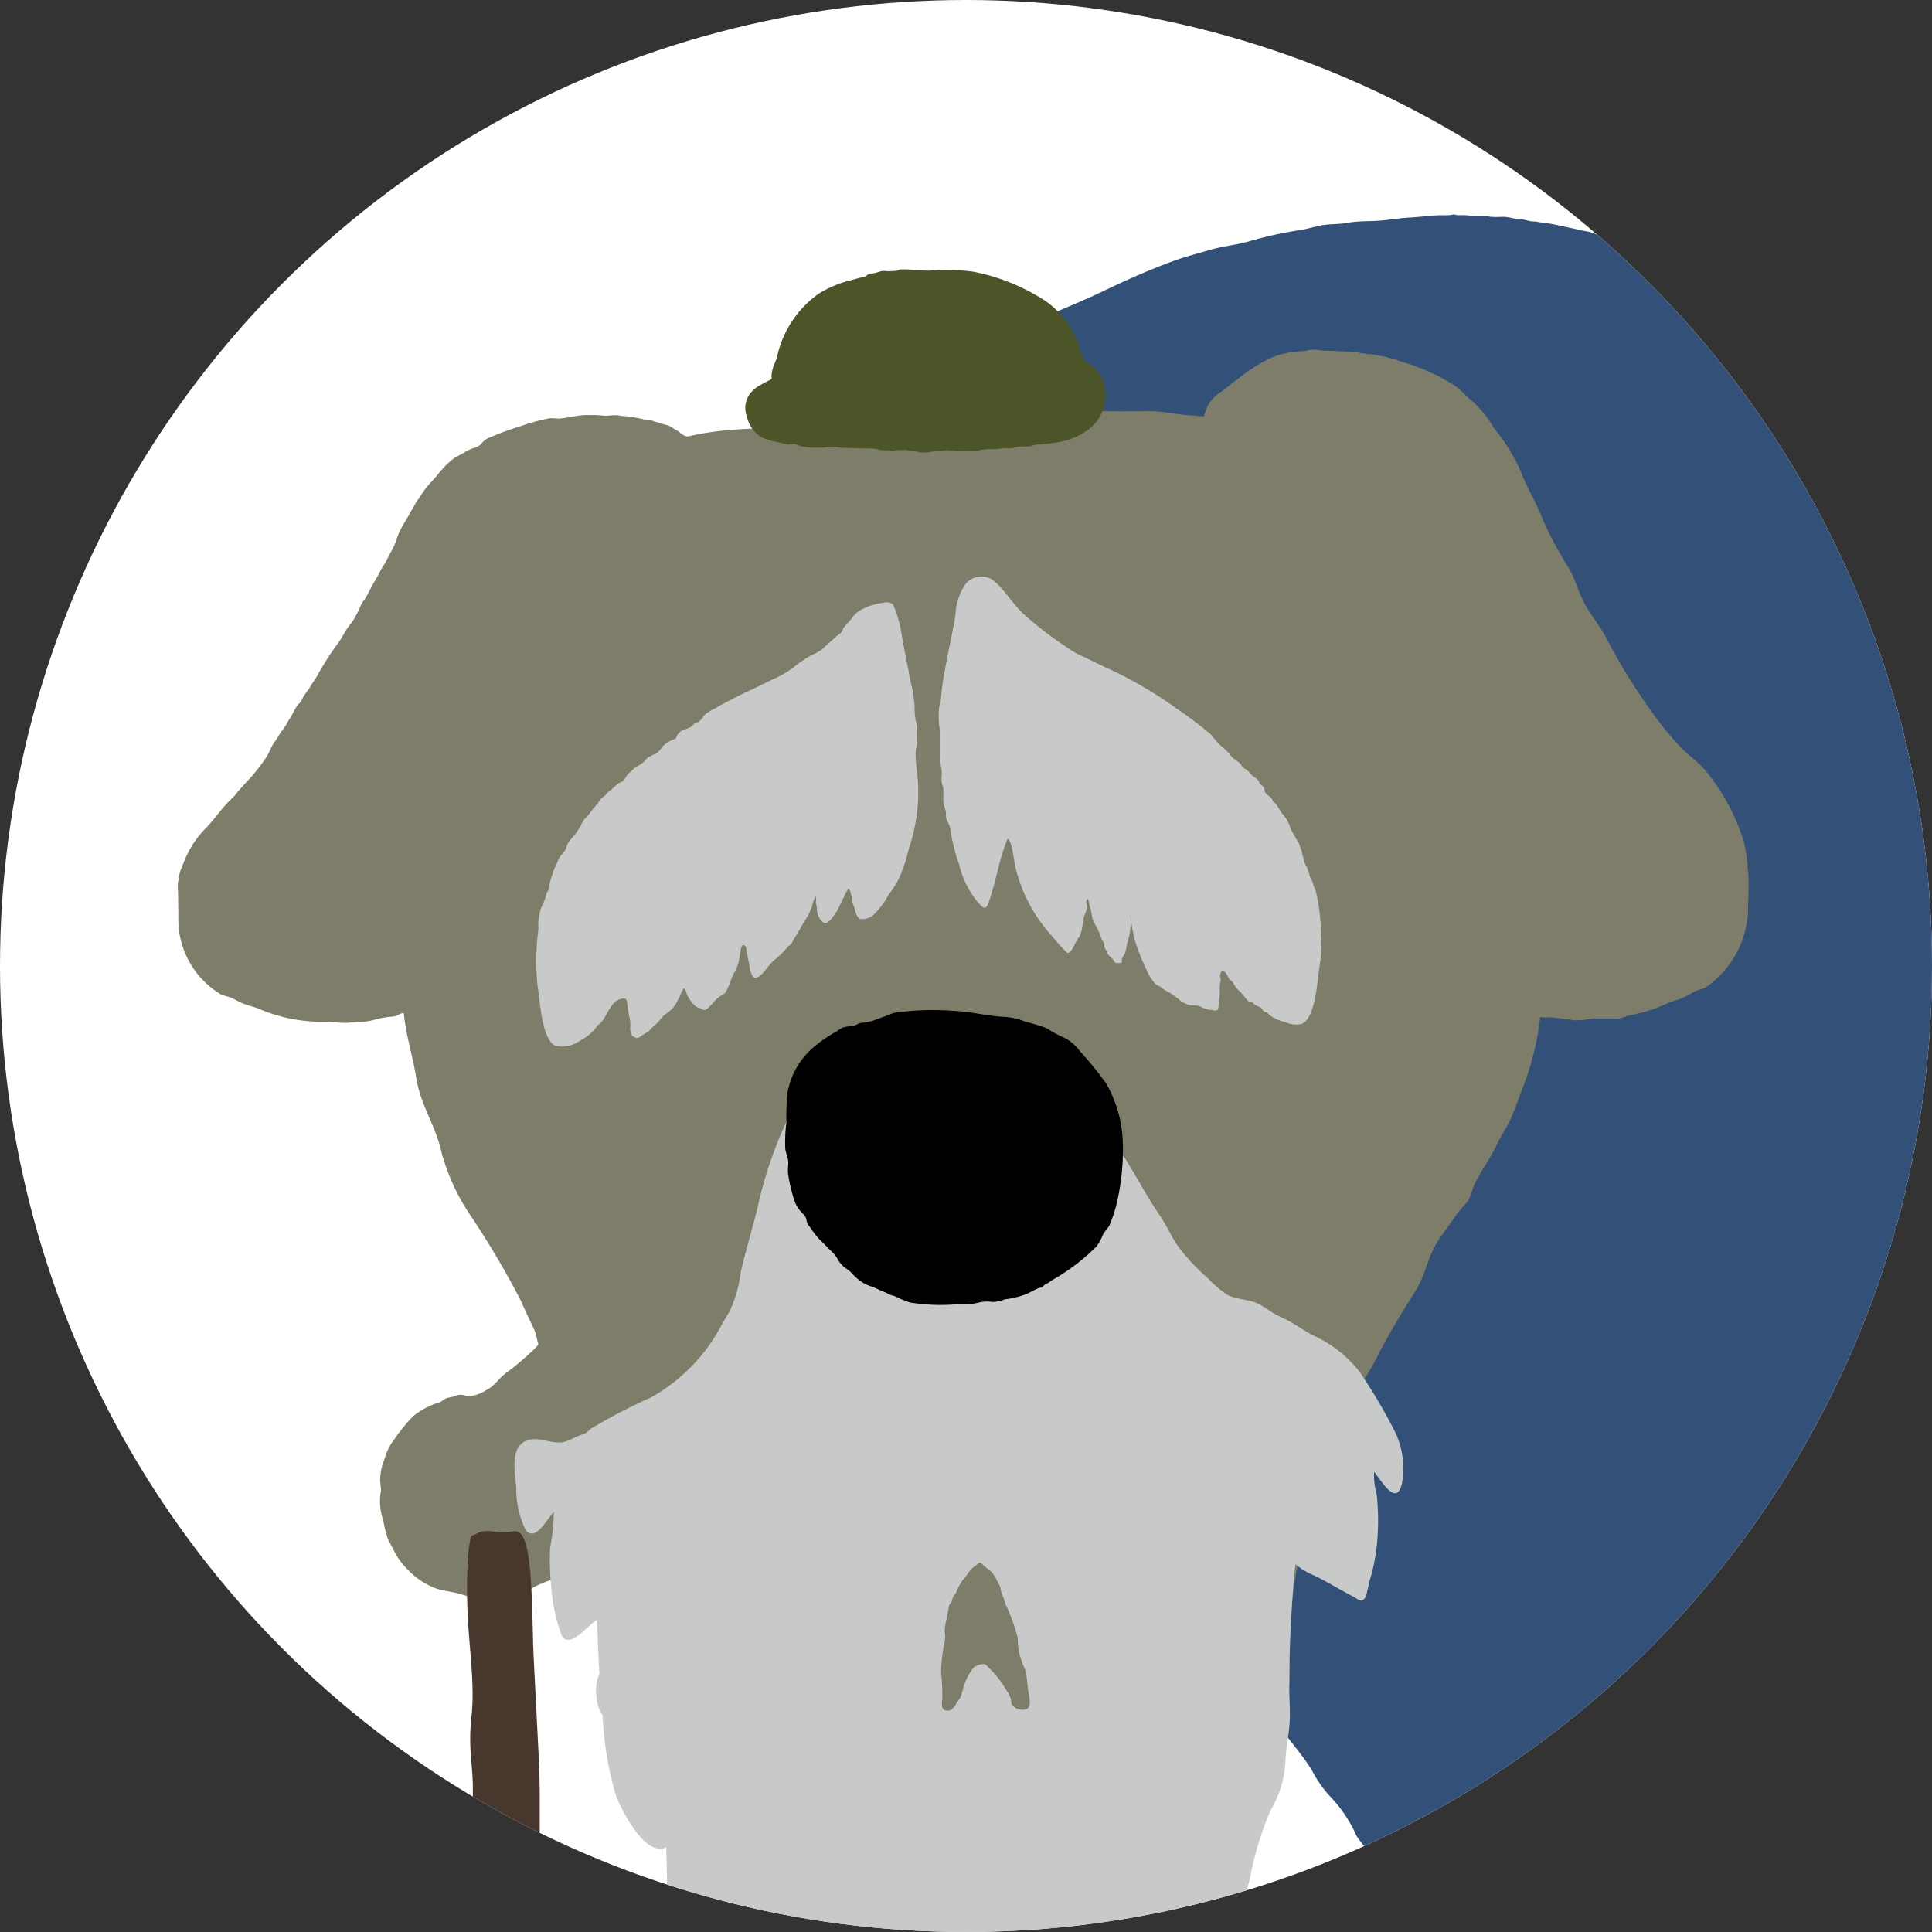 <svg xmlns="http://www.w3.org/2000/svg" xmlns:xlink="http://www.w3.org/1999/xlink" width="82.78" height="82.78" viewBox="0 0 82.78 82.78"><rect x="0" y="0" width="82.78" height="82.78" fill="#333333" stroke="none"/><defs><clipPath id="a"><circle cx="41.39" cy="41.39" r="41.39" transform="translate(238.38 6725.81)" fill="#fff"/></clipPath><clipPath id="b"><rect width="83" height="93" fill="none"/></clipPath></defs><g transform="translate(-238.38 -6725.81)"><circle cx="41.39" cy="41.39" r="41.39" transform="translate(238.38 6725.81)" fill="#fff"/><g clip-path="url(#a)"><g transform="translate(246 6735)"><g clip-path="url(#b)"><path d="M78.471,60.141c.179.881.288,1.779.516,2.645.183.7.173,1.386.417,2.082a11.685,11.685,0,0,0,.6,1.185c.1.214.193.441.3.648.154.306.414.546.566.865a21.281,21.281,0,0,1,1.226,2.686,2.693,2.693,0,0,1,.118.912,5.253,5.253,0,0,1-.364,1.6,5.566,5.566,0,0,1-.658,1.385,3.194,3.194,0,0,1-.326.385,1.653,1.653,0,0,1-.352.244,1.771,1.771,0,0,1-.178.082,1.06,1.06,0,0,1-.182.077c-.04.01-.088-.005-.129,0s-.053.03-.095.035a1.991,1.991,0,0,1-.243,0,.812.812,0,0,1-.51-.26,1.026,1.026,0,0,1-.3-.8,3.061,3.061,0,0,1,.01-.462,1.173,1.173,0,0,1,.061-.187,6.71,6.71,0,0,0,.2-1.221A4.633,4.633,0,0,0,79,70.536a4.753,4.753,0,0,0-.6-1.117,8.365,8.365,0,0,0-.719-.865A6.123,6.123,0,0,1,76.25,65.7a13.817,13.817,0,0,1-.315-2.14,5.511,5.511,0,0,1,.05-1.337l.122-.037c.123-.038.045-.393.106-.507a4.52,4.52,0,0,1,.4-.574c.164-.214.367-.384.541-.59a3.237,3.237,0,0,1,.4-.4.556.556,0,0,1,.391-.185c.1,0,.174.075.271.082,0,.01.257.114.26.125" fill="#7d7d69"/><path d="M51.846,72.447c-.083.305-.2.622-.3.9a10.027,10.027,0,0,0-.369,1.894,9.043,9.043,0,0,1-.256,1.153c-.067.239-.106.474-.161.734-.078.376-.154.761-.257,1.132-.1.356-.18.736-.31,1.078-.151.4-.382.768-.541,1.171a6.1,6.1,0,0,1-.521,1.174c-.077.117-.109.291-.205.389a1.431,1.431,0,0,1-.44.2,3.862,3.862,0,0,1-.909.153l-1.087.159a4.208,4.208,0,0,0-1.017.331,2.943,2.943,0,0,0-.928.58,2.55,2.55,0,0,0-.607,1.229,3.8,3.8,0,0,0-.155,1.078,2,2,0,0,0,.054.545,1.93,1.93,0,0,1,.1.415,1.89,1.89,0,0,0,.035.32c.013.05.03.078.038.128a1.06,1.06,0,0,0,.041.169c.027.072.037.149.067.219a.489.489,0,0,0,.055.088c.01.015.03.029.043.044.058.077.073.191.138.272a1.28,1.28,0,0,0,.325.277,1.121,1.121,0,0,1,.195.157,7.687,7.687,0,0,0,1,.921,8.3,8.3,0,0,0,1.648.845,5.351,5.351,0,0,0,.809.265c.147.032.269.026.414.069a4.343,4.343,0,0,0,.436.14c.334.057.706.019,1.043.06.264.033.566.208.837.228.183.015.372-.018.542,0a1.686,1.686,0,0,0,.446.027,2.3,2.3,0,0,1,.3-.037c.09,0,.18,0,.269,0a1.58,1.58,0,0,0,.392.018.856.856,0,0,1,.335-.01,2.741,2.741,0,0,0,.59.031,2.551,2.551,0,0,0,.359-.077,1.22,1.22,0,0,0,.259-.035c.1-.04.214-.046.318-.094a1.587,1.587,0,0,1,.256-.1c.051-.014.107-.058.16-.079a.789.789,0,0,0,.186-.072c.112-.1.171-.258.3-.331.034-.019.079-.022.113-.037a.376.376,0,0,0,.131-.091,2.075,2.075,0,0,0,.147-.169c.051-.062.092-.134.138-.2.055-.078.121-.14.17-.225s.074-.185.12-.274.149-.159.2-.261a2.963,2.963,0,0,0,.09-.316c.054-.149.179-.249.241-.392a3.306,3.306,0,0,0,.157-.748,6.667,6.667,0,0,1,.156-.734c.149-.512.182-1.075.324-1.6.461-1.7.724-3.5,1.061-5.273.155-.816.465-1.578.667-2.365.224-.869.615-1.547.834-2.408a19.639,19.639,0,0,0,.583-2.855c.127-1.225-1.638-2.094-2.466-2.278a8.866,8.866,0,0,0-2.207-.176,7.421,7.421,0,0,0-1.83.3,5.307,5.307,0,0,1-.724.244,1.73,1.73,0,0,0-.763.227c-.281.191-.623.326-.775.652a4.444,4.444,0,0,0-.25,1c-.016.075-.035.15-.055.225" fill="#7d7d69"/><path d="M65.892,74.817c.124.5.22.965.316,1.465.043.224.065.454.106.676a4.892,4.892,0,0,0,.079.561c.172.558.352,1.11.531,1.675.088.274.163.537.262.807.082.221.2.458.257.681.016.056,0,.134.015.193s.048.112.062.168c.025.1.023.212.046.317.043.2.1.394.151.6.088.371.191.768.3,1.133a2.957,2.957,0,0,1,.055.579,1.288,1.288,0,0,1-.057.573,2.027,2.027,0,0,1-.186.3.638.638,0,0,1-.257.245,1.534,1.534,0,0,0-.327.25,1.915,1.915,0,0,0-.115.168c-.172.223-.39.408-.544.647a7.317,7.317,0,0,0-1.022,1.861,3.711,3.711,0,0,0-.093,2.3,4.232,4.232,0,0,0,3.409,2.4,8.359,8.359,0,0,0,1.849,0,5.354,5.354,0,0,0,.841-.138c.144-.04.25-.1.4-.129a4.352,4.352,0,0,0,.452-.075c.392-.128.715-.374,1.112-.483.182-.05.381-.069.557-.138.14-.055.268-.131.407-.19.108-.047.211-.069.316-.122s.2-.073.29-.122a2.569,2.569,0,0,0,.312-.206,1.9,1.9,0,0,1,.255-.112l.241-.113a3.9,3.9,0,0,0,.416-.2c.123-.08.242-.145.361-.234a2.71,2.71,0,0,1,.323-.206,2.731,2.731,0,0,0,.347-.242,1.711,1.711,0,0,0,.26-.292c.1-.118.207-.215.3-.335.169-.21.144-.5.232-.75.046-.137.172-.22.179-.374a.436.436,0,0,1,.038-.146.7.7,0,0,0,0-.107.748.748,0,0,1,.049-.167,2.162,2.162,0,0,0,.027-.627c0-.062,0-.125,0-.187s-.03-.121-.038-.187c-.018-.15-.084-.3-.113-.449-.013-.058.005-.12-.007-.179-.015-.08-.045-.146-.054-.228a1.9,1.9,0,0,0-.086-.3,5.573,5.573,0,0,1-.153-.591c-.1-.525-.324-1.041-.436-1.574-.362-1.727-.943-3.449-1.445-5.181-.231-.8-.3-1.618-.478-2.411-.193-.875-.155-1.659-.348-2.527a19.887,19.887,0,0,0-.776-2.808c-.442-1.149-2.4-1.11-3.225-.892a8.867,8.867,0,0,0-2.044.856,8.475,8.475,0,0,0-1.209.916,4.327,4.327,0,0,1-.627.335,2.969,2.969,0,0,0-.628.538,3.585,3.585,0,0,0-.758,1.079,2.568,2.568,0,0,0-.127,1.7" fill="#7d7d69"/><path d="M22.118,38.6a3.213,3.213,0,0,1-.331.867c-.307.507-.655.994-.947,1.51-.181.321-.359.645-.526.969-.206.4-.48.773-.693,1.18-.164.312-.351.587-.535.884-.149.242-.289.49-.433.723a7.944,7.944,0,0,1-1.04,1.31c-.62.627-1.161,1.343-1.8,1.96-.219.212-.385.469-.607.676-.178.168-.365.329-.549.491s-.384.306-.585.457c-.308.231-.5.57-.864.747a1.52,1.52,0,0,1-.805.259c-.08-.009-.15-.05-.229-.059a.6.6,0,0,0-.306.057c-.117.042-.234.049-.353.086s-.189.136-.294.177a3.227,3.227,0,0,0-1.143.6,7.4,7.4,0,0,0-.81,1,2.145,2.145,0,0,0-.281.468c-.081.188-.13.357-.2.55a2.491,2.491,0,0,0-.118.631c-.016.205.058.412.023.616a2.085,2.085,0,0,0-.022.579,2.627,2.627,0,0,0,.13.61,6.334,6.334,0,0,0,.18.75c.081.187.186.361.274.545a3.287,3.287,0,0,0,.676.9,3.23,3.23,0,0,0,1.139.73c.354.114.73.137,1.079.248a4.046,4.046,0,0,0,.921.194,3.435,3.435,0,0,0,2.137-.474,4.666,4.666,0,0,1,.826-.348c.168-.068.129-.107.211-.159.107-.068.21-.126.316-.205s.238-.12.34-.2a4.556,4.556,0,0,0,.49-.486c.382-.423.759-.854,1.169-1.267.523-.527,1.025-1.062,1.511-1.618a14.57,14.57,0,0,0,1.359-1.945,1.588,1.588,0,0,0,.144-.333,1.1,1.1,0,0,1,.187-.184c.09-.115.171-.249.252-.372.185-.276.372-.557.573-.826.463-.62.875-1.284,1.3-1.929.292-.446.589-.89.886-1.336a8.11,8.11,0,0,0,.891-1.268c.165-.4.366-.744.5-1.155.1-.307.154-.662.433-.847a1.619,1.619,0,0,0,.646-.843c.147-.4.284-.87.422-1.318a5.221,5.221,0,0,0-.064-2.309,3.658,3.658,0,0,0-3.022-2.6,2.42,2.42,0,0,0-1.728.173,1.572,1.572,0,0,0-.664.9c-.021.077-.042.155-.062.231" fill="#7d7d69"/><path d="M57.422,74.673c.636.263,1.284.479,1.93.7.455.154.908.322,1.363.472a5.612,5.612,0,0,0,1.542.2,18.324,18.324,0,0,0,3.956-.031A21.018,21.018,0,0,0,70,75.426a11.082,11.082,0,0,0,1.532-.942,9.63,9.63,0,0,0,1.8-1.059,11.7,11.7,0,0,0,1.356-1.313,16.64,16.64,0,0,0,1.377-2.123,16.176,16.176,0,0,0,1.184-2.44c.3-.835.662-1.6.977-2.417a8.533,8.533,0,0,0,.339-1.167c.123-.534.331-1,.494-1.513.295-.924.337-1.96.554-2.911.113-.5.243-.992.382-1.476a14.073,14.073,0,0,0,.308-1.775,8.143,8.143,0,0,1,.375-1.359,8.328,8.328,0,0,0,.28-1.513c.024-.2.042-.41.08-.6.027-.135.118-.248.138-.384a1.872,1.872,0,0,0,.007-.275,2.1,2.1,0,0,1,.036-.405,3.28,3.28,0,0,1,.113-.309,3.149,3.149,0,0,0,.108-.317c.01-.066-.007-.132,0-.2s.03-.111.04-.168a1.923,1.923,0,0,0,.036-.323c0-.129.04-.235.038-.362a.857.857,0,0,1,.046-.293,1.013,1.013,0,0,0,.027-.268c0-.069.033-.128.039-.2.01-.108-.013-.22,0-.327.017-.2.071-.392.079-.592,0-.127,0-.254,0-.38s.063-.265.078-.4c0-.046-.01-.094,0-.14s.035-.1.041-.159-.013-.13,0-.194a.635.635,0,0,1,.105-.215,1.318,1.318,0,0,0,.078-.383c.022-.157.047-.313.071-.47.168-1.086.151-2.25.273-3.354a16.623,16.623,0,0,0,.154-1.756c0-.321.045-.634.075-.951a.831.831,0,0,0,0-.183.776.776,0,0,1,0-.308,1.829,1.829,0,0,0,.067-.247c.009-.085,0-.171.013-.257a3.984,3.984,0,0,0,.063-.5c0-.077,0-.155,0-.231a2.1,2.1,0,0,1,.038-.253,6.11,6.11,0,0,1,0-.614.989.989,0,0,0,.034-.226c0-.083,0-.165,0-.247a.852.852,0,0,1,.017-.278c.022-.066.073-.122.091-.188a4.034,4.034,0,0,0,0-.56,1.607,1.607,0,0,0,.038-.189c0-.128-.024-.246-.021-.371,0-.151.008-.3.015-.454.049-1.107-.046-2.225.014-3.329.063-1.165-.043-2.365-.092-3.544-.017-.392-.031-.785-.087-1.174-.043-.3-.139-.59-.168-.891a1.563,1.563,0,0,1,.017-.31,1.808,1.808,0,0,0-.222-.821.965.965,0,0,1-.088-.373c0-.176-.041-.343-.037-.517a1.3,1.3,0,0,0-.113-.494c-.021-.054-.037-.112-.054-.167-.029-.1-.093-.174-.126-.265-.015-.042-.015-.09-.03-.134a1.274,1.274,0,0,1-.089-.21,3.284,3.284,0,0,0-.067-.38A14.5,14.5,0,0,0,81.3,20.7c-.061-.143-.118-.3-.17-.448-.042-.121-.088-.244-.123-.366a3.388,3.388,0,0,1-.113-.678,1.652,1.652,0,0,0-.134-.375c-.1-.292-.331-.513-.416-.812a4.751,4.751,0,0,0-.335-.8c-.247-.5-.549-.968-.782-1.477-.29-.632-.6-1.252-.891-1.886a2.587,2.587,0,0,0-.247-.52,1.138,1.138,0,0,0-.18-.167.733.733,0,0,1-.217-.3c-.038-.089-.124-.148-.174-.23-.032-.055-.042-.122-.077-.175-.048-.077-.13-.124-.182-.2-.073-.1-.169-.2-.238-.3-.108-.167-.237-.314-.358-.474-.049-.065-.08-.137-.132-.2a3.741,3.741,0,0,1-.317-.354.867.867,0,0,0-.24-.284,4.388,4.388,0,0,1-.65-.556,6.26,6.26,0,0,0-.5-.5,3.728,3.728,0,0,1-.608-.433,18.134,18.134,0,0,0-1.342-1.388,13.518,13.518,0,0,0-1.437-1.151c-.319-.226-.659-.411-.966-.657s-.611-.532-.95-.765a13.809,13.809,0,0,0-1.646-1.151c-.47-.228-.96-.435-1.407-.7A33.548,33.548,0,0,0,63.093,1.8c-.776-.347-1.569-.649-2.355-.964A1.661,1.661,0,0,0,60.5.75c-.1-.023-.2-.033-.3-.056-.147-.032-.3-.069-.442-.1-.288-.057-.569-.126-.861-.182-.222-.043-.449-.057-.659-.1-.089-.021-.2-.005-.3-.028s-.2-.05-.3-.068c-.051-.009-.106.009-.158,0-.073-.007-.147-.03-.219-.044A2.426,2.426,0,0,0,56.829.1c-.18,0-.365.017-.544,0C56.2.1,56.13.07,56.047.066c-.1-.005-.207,0-.31,0-.245,0-.482-.04-.725-.038-.062,0-.123.008-.184,0S54.72,0,54.665,0a.4.4,0,0,0-.1.019,1.686,1.686,0,0,1-.323.011c-.5,0-.96.074-1.45.1-.4.019-.818.092-1.216.127-.473.043-.994.013-1.459.1-.32.059-.619.049-.943.084-.356.039-.7.166-1.053.222a16.968,16.968,0,0,0-2.193.479c-.564.167-1.144.21-1.707.377-.509.151-1.034.282-1.53.462-1.062.386-2.082.842-3.1,1.332-1.069.514-2.176.915-3.237,1.447-.443.221-.851.469-1.305.662a12.191,12.191,0,0,0-1.27.644A10.352,10.352,0,0,0,31.707,7.47a6.478,6.478,0,0,0-.982,1.054c-.195.29-.346.569-.556.852a7.212,7.212,0,0,0-.973,2.236,16.085,16.085,0,0,0-.9,4.2A27.96,27.96,0,0,0,30,25.713,29.417,29.417,0,0,0,31.347,28.8c.556,1.145,1.1,2.3,1.724,3.411.643,1.147,1.38,2.237,2.019,3.385.935,1.679,1.9,3.354,2.731,5.086a12.669,12.669,0,0,1,.972,2.028c.114.422.239.834.388,1.244.164.455.275.919.454,1.371.339.861.7,1.741,1.007,2.617.063.182.1.38.155.564a4.494,4.494,0,0,0,.581,1.149,3.286,3.286,0,0,1,.3.74,3.086,3.086,0,0,1,.368.906c.009.237-.107.453-.1.7a15.083,15.083,0,0,0,.4,2.276c.175.887.566,1.7.777,2.578A26.937,26.937,0,0,0,44.3,59.775a20.764,20.764,0,0,0,1.23,2.356c.188.364.278.795.48,1.148.241.422.672.724.936,1.134.5.78,1.161,1.46,1.645,2.249a5.046,5.046,0,0,0,.856,1.2,5.843,5.843,0,0,1,1.06,1.618,7.333,7.333,0,0,0,.5.645,13.549,13.549,0,0,0,1.746,1.788c.333.311.649.68,1,.964a15.294,15.294,0,0,0,2.5,1.241,11.747,11.747,0,0,0,1.17.556" fill="#325078"/><path d="M16.342,11.859c.038-.043.081-.086.13-.131a6.84,6.84,0,0,1,.99-.653,11.145,11.145,0,0,1,2.225-1.137A16.853,16.853,0,0,1,21.907,9.5c2.246-.526,4.57-.223,6.846-.529,1.915-.258,3.859.088,5.783-.205a20.592,20.592,0,0,1,2.709-.161c.744-.018,1.445-.185,2.2-.178q1.094.009,2.187,0c.6,0,1.158.149,1.745.177a37.436,37.436,0,0,1,4.483.644c.356.06.746.1,1.088.176.571.123,1.072.582,1.652.761a12.727,12.727,0,0,1,1.48.291,3.725,3.725,0,0,1,.994,1.01,24.523,24.523,0,0,1,2.336,3.527,17.1,17.1,0,0,1,1.551,3.068c.212.659.281,1.367.482,2.037a19.454,19.454,0,0,1,.362,2.138c.236,1.26.763,2.45.936,3.731a23.808,23.808,0,0,1,.043,4.024c-.028.679-.147,1.341-.17,2.024-.024.66-.138,1.349-.209,2.007a11.916,11.916,0,0,1-.709,3.186c-.2.5-.361,1.022-.582,1.512-.181.4-.448.771-.633,1.175-.272.592-.684,1.109-.954,1.7a6.221,6.221,0,0,1-.239.647c-.142.162-.284.324-.427.484-.27.406-.574.789-.843,1.192-.462.691-.545,1.476-.982,2.176-.529.848-1.091,1.746-1.547,2.636a12.3,12.3,0,0,1-.757,1.322c-.287.425-.684.762-.935,1.209a4.586,4.586,0,0,0-.518,2.323,5.433,5.433,0,0,1-.651,2.315,10.868,10.868,0,0,0-.843,3.175,25.879,25.879,0,0,0-.161,2.737,9.632,9.632,0,0,1,.009,1.135c-.045.352-.156.659-.172,1.017a2.347,2.347,0,0,1-.621,1.383,7.029,7.029,0,0,0-.9,1.955,4.824,4.824,0,0,1-1.1,1.744,2.838,2.838,0,0,1-2.352,1.207c-.523,0-.7-.108-1.035.356a7.734,7.734,0,0,1-.436.657,2.624,2.624,0,0,1-2.951.632l-.818-.231A2.516,2.516,0,0,1,36.4,71.1c-.483-.207-.5.224-.68.6-.346.747-.749,1.465-1.661,1.347a8.875,8.875,0,0,1-5.294-2.575c-.252-.276-.186-.338-.486-.227a1.113,1.113,0,0,0-.425.388c-.382.481-.586.493-1.19.186a3.277,3.277,0,0,1-1.712-2.2c-.137-.043-.386.956-.459,1.113a4.06,4.06,0,0,1-.707,1.029c-.462.5-.642.786-1.3.466-.333-.163-.33-.254-.522-.66a7,7,0,0,1-1-2.871c0-1.015-.1-2.018-.151-3.034.354.248.223,1.373.169,1.759-.82.354-1.813-.8-2.21-1.447a6.69,6.69,0,0,1-.576-2.3c-.1-.667-.155-1.336-.2-2.009a9.187,9.187,0,0,0-.278-1.961,4.131,4.131,0,0,0-.267-.57,4.5,4.5,0,0,1-.28-1.578c-.032-.288-.159-.548-.18-.843a13.227,13.227,0,0,0-.327-2.521,10.41,10.41,0,0,1-.183-1.415c-.031-.236-.13-.447-.157-.68a3.472,3.472,0,0,0-.185-1.068c-.206-.484-.407-.956-.626-1.438-.116-.256-.132-.568-.256-.836-.189-.411-.388-.813-.567-1.227a37.733,37.733,0,0,0-2.2-3.713,9.067,9.067,0,0,1-1.183-2.591c-.233-1.13-.9-2.04-1.086-3.2-.146-.915-.425-1.772-.528-2.7a15.135,15.135,0,0,1-.181-1.915c.013-.836-.172-1.646-.168-2.493,0-.728,0-1.457,0-2.186a13.145,13.145,0,0,1,.077-2.366,15.206,15.206,0,0,1,.751-3.114c.306-.712.415-1.427.665-2.157a9.652,9.652,0,0,1,.425-.87c.186-.407.291-.838.489-1.239a8.5,8.5,0,0,1,1.088-1.682,5.827,5.827,0,0,0,.5-.62c.186-.285.281-.622.487-.888a8.393,8.393,0,0,1,.673-.663,5.3,5.3,0,0,0,.513-.743c.236-.329.642-.5.869-.849a4.882,4.882,0,0,1,.458-.687" fill="#7d7d69"/><path d="M27.952,46.382A15.611,15.611,0,0,1,32.01,44.9a16.619,16.619,0,0,1,3.928-.037c.664.062,1.328,0,1.992.013a7.062,7.062,0,0,1,3.01.971c.876.464,1.77.851,2.653,1.277A14.981,14.981,0,0,1,45.5,48.487a11.07,11.07,0,0,1,2.259,1.645,5.1,5.1,0,0,1,.672,1.438,3.251,3.251,0,0,1,.271,1.257,6.052,6.052,0,0,1-.02.65c-.04.367-.022.75-.092,1.11a1.685,1.685,0,0,1-.187.437,4.055,4.055,0,0,0-.182.734,23.978,23.978,0,0,0-.44,3.169c-.1,1.372-.16,2.726-.161,4.114,0,.554.054,1.16.008,1.7-.044.529-.155.992-.171,1.53a4.522,4.522,0,0,1-.621,2.078,13.576,13.576,0,0,0-.9,2.938,8.383,8.383,0,0,1-1.1,2.622c-.658,1.19-1.323,1.812-2.351,1.816-.523,0-.7-.163-1.036.534-.155.326-.256.684-.435.988a2.068,2.068,0,0,1-2.951.952q-.409-.177-.818-.35a2.833,2.833,0,0,1-.846-.89c-.483-.313-.5.336-.68.906-.346,1.123-.75,2.2-1.661,2.026a8.237,8.237,0,0,1-5.294-3.871c-.252-.413-.186-.508-.486-.341a1.462,1.462,0,0,0-.425.584c-.382.722-.587.74-1.19.28a5.11,5.11,0,0,1-1.712-3.313c-.137-.066-.386,1.439-.459,1.672a6.827,6.827,0,0,1-.707,1.548c-.462.751-.642,1.18-1.3.7-.333-.244-.33-.381-.522-.992a14.331,14.331,0,0,1-1-4.315c0-1.527-.1-3.034-.151-4.562.354.374.223,2.063.169,2.644-.82.531-1.813-1.2-2.21-2.176A14.345,14.345,0,0,1,18.2,64.3c-.1-1-.155-2.008-.2-3.02a20.26,20.26,0,0,0-.277-2.948,7.952,7.952,0,0,0-.267-.856,9.891,9.891,0,0,1-.28-2.373c-.032-.43-.209-.765-.088-1.161a4.664,4.664,0,0,1,.231-.591A1.933,1.933,0,0,1,18,52.5c1.111-.676,2.206-1.416,3.293-2.173,1.034-.719,2.054-1.668,3.112-2.312a10.081,10.081,0,0,1,1.447-.659c.7-.289,1.391-.654,2.1-.977" fill="#c8c9c9"/><path d="M32.929,64.1a.359.359,0,0,0,.206-.032.8.8,0,0,0,.249-.325,2.153,2.153,0,0,0,.154-.223c.039-.091.055-.2.093-.293a2.372,2.372,0,0,1,.481-.981.783.783,0,0,1,.331-.128c.149-.033.152.005.253.1a4.392,4.392,0,0,1,.6.694c.078.116.152.232.225.352a1.04,1.04,0,0,1,.179.381.587.587,0,0,0,.019.158c.1.257.693.413.779.066a1.741,1.741,0,0,0-.057-.565c-.032-.256-.055-.513-.091-.769a.766.766,0,0,0-.058-.208,4.071,4.071,0,0,1-.26-.775,4.015,4.015,0,0,1-.045-.557,7.893,7.893,0,0,0-.523-1.449,4.792,4.792,0,0,0-.168-.473c-.034-.089-.036-.185-.066-.274s-.1-.2-.146-.29a1.208,1.208,0,0,0-.209-.328c-.115-.126-.266-.209-.389-.331-.083-.085-.088-.109-.189-.05-.049.03-.087.077-.136.108a1.151,1.151,0,0,0-.3.309,3.484,3.484,0,0,1-.222.282,2.108,2.108,0,0,0-.28.523c-.037.071-.1.131-.133.2-.047.088-.055.186-.1.274a.456.456,0,0,0-.088.114l-.019.139c-.025.13-.055.246-.071.382a2.7,2.7,0,0,0-.092.606,1.08,1.08,0,0,1,.023.2c-.009.207-.071.419-.1.624a7.637,7.637,0,0,0-.079.915,8.108,8.108,0,0,1,.052,1.173c-.02.111-.038.307.048.394a.212.212,0,0,0,.123.056" fill="#7d7d69"/><path d="M13.12,88.438c.009-.2.016-.394.019-.581.014-.843-.121-2.022-.159-2.9-.051-1.152.047-1.8.046-2.878,0-1.457-.14-2.895-.218-4.352-.105-1.958-.028-3.883-.131-5.863-.092-1.77-.045-2.814-.037-4.46,0-.617-.1-1.3-.112-1.925-.013-.887.086-1.093.1-1.874.023-1.294-.214-2.853-.229-4.175a18.946,18.946,0,0,1,.069-2.285c.113-.706.088-.482.331-.622.39-.228.862-.023,1.27-.054.373-.028.766-.371.977,1.2.154,1.148.143,2.978.2,4.174q.106,2.07.211,4.142c.1,1.833.006,3.338.077,5.141.058,1.45.222,3.017.19,4.43-.036,1.547-.006,2.788.086,4.466.071,1.3-.038,1.987-.022,3.183.02,1.43.155,3.026.232,4.475.181,3.428-.326,5.034-1.276,5.185-.379.06-1.063.463-1.412-.45a11.235,11.235,0,0,1-.214-3.971" fill="#47372c"/><path d="M36.005,48.729a5.58,5.58,0,0,1-.276.89,5.219,5.219,0,0,1-.544.781c-.323.474-.609.99-.913,1.485a11.1,11.1,0,0,1-1.341,1.476,8.087,8.087,0,0,1-1.027.776,4.487,4.487,0,0,0-.879,1.083,6.449,6.449,0,0,1-1.12,1.53c-.782.666-1.5,1.547-2.28,2.213-1.195,1.023-2.34,2.113-3.5,3.207a6.585,6.585,0,0,1-1.335,1.2c-.268.134-.491.349-.749.512a5.928,5.928,0,0,1-1,.35,5.029,5.029,0,0,1-2.09.624,1.463,1.463,0,0,1-1-1.208c-.3-1.954,1.539-1.881,1.942-3.168-.786-1.062-1.556-.638-2.322.05-.3.266-.847.834-1.123.359A7.505,7.505,0,0,1,16,58.8a10.989,10.989,0,0,1-.048-1.69,8.111,8.111,0,0,0,.156-1.512c-.327.329-.754,1.248-1.189.795a3.912,3.912,0,0,1-.418-1.831c-.074-.764-.231-1.633.331-1.971s1.219.18,1.808-.026c.232-.081.431-.211.662-.281s.231-.136.411-.268a24.146,24.146,0,0,1,2.575-1.337,7.628,7.628,0,0,0,2.99-3.06c.125-.23.256-.429.382-.655a5.775,5.775,0,0,0,.461-1.652c.206-.9.478-1.806.708-2.71a17.839,17.839,0,0,1,1.785-4.806,3.369,3.369,0,0,1,1.544-1.625,2.254,2.254,0,0,1,1-.187c.358-.017.65-.247,1-.294s.631.206.966.3c.261.075.4.008.662.188.3.205.289.092.452.594.084.257.143.891.238,1.067.232.428,1.174.536,1.509.668a10.459,10.459,0,0,1,1.732.81c.351.217.952.341,1.247.669.707.784.5,2.345.457,3.482a11.7,11.7,0,0,1-.478,3.065c-.228.721-.6,1.22-.836,1.9-.035.095-.064.2-.092.3" fill="#c8c9c9"/><path d="M30.9,47.1c.155.37.307.742.448,1.122a15.458,15.458,0,0,0,1.081,2.52c.379.636.675,1.431,1.093,2,.517.706.92,1.639,1.451,2.255.932,1.084,1.886,1.971,2.835,2.988A21.229,21.229,0,0,0,39.3,59.573c.55.477,1.069,1.011,1.633,1.438a6.158,6.158,0,0,1,1.487,2.948,13.19,13.19,0,0,0,.486,1.507,17.632,17.632,0,0,1,.886,2.153c.353-.06.278-1.006.329-1.4.068-.525.229-1.013.283-1.54.059-.562-.183-2.2.071-2.524.566.671,1,1.643,1.516,2.405.306.455.478.545.754.019a1.919,1.919,0,0,0,.175-1.522c-.217-.93-.412-1.876-.606-2.822.046.282.167.816.4.726.144-.764-.063-1.624.043-2.4.035-.255.158-.511.17-.769.017-.362-.182-.68-.171-1.063.237-.013.464.365.634.578a3.015,3.015,0,0,0,1.278,1c.569.269,1.12.614,1.683.907.252.131.367.305.538.024.044-.072.138-.568.176-.707a7.776,7.776,0,0,0,.3-1.446,10.313,10.313,0,0,0,0-2.27,2.764,2.764,0,0,1-.108-.938c.318.377.942,1.5,1.187.523a3.623,3.623,0,0,0-.325-2.309,24.134,24.134,0,0,0-1.482-2.5,5.246,5.246,0,0,0-2.025-1.576c-.335-.191-.661-.406-1-.6-.176-.1-.352-.167-.528-.26-.266-.14-.53-.357-.8-.486-.424-.2-.881-.165-1.3-.369a4.693,4.693,0,0,1-.857-.731,8.509,8.509,0,0,1-1.26-1.345c-.3-.421-.5-.912-.787-1.326-.515-.75-.958-1.588-1.453-2.386A13.188,13.188,0,0,0,37.118,37a3.852,3.852,0,0,0-1.314-.868,1.432,1.432,0,0,0-.727.08A20.242,20.242,0,0,0,32.1,37.474a9.051,9.051,0,0,0-1.51.758,3.79,3.79,0,0,0-.809,1.974,7.655,7.655,0,0,0-.014,3.943A25.919,25.919,0,0,0,30.9,47.1" fill="#c8c9c9"/><path d="M33.284,34.127c.745.03,1.427.227,2.175.255a2.692,2.692,0,0,1,.852.205,7.282,7.282,0,0,1,.917.279,4.888,4.888,0,0,0,.646.359,1.878,1.878,0,0,1,.769.615,15.524,15.524,0,0,1,1.138,1.4,5.439,5.439,0,0,1,.7,2.34A9.922,9.922,0,0,1,40.22,42.4a5.208,5.208,0,0,1-.316.933c-.1.177-.182.207-.271.39a2.443,2.443,0,0,1-.268.491,8.812,8.812,0,0,1-1.919,1.454,1.008,1.008,0,0,1-.253.16c-.08.032-.118.118-.2.147-.035.013-.075.01-.113.026s-.1.045-.147.069c-.114.059-.233.112-.345.175a3.973,3.973,0,0,1-.961.239,1.413,1.413,0,0,1-.53.111,1.539,1.539,0,0,0-.53.013,3,3,0,0,1-1,.087,8.271,8.271,0,0,1-1.988-.075,4.13,4.13,0,0,1-.551-.222.852.852,0,0,0-.242-.087.894.894,0,0,1-.214-.1c-.126-.057-.252-.1-.373-.161-.176-.088-.374-.14-.548-.224a2.061,2.061,0,0,1-.558-.448,1.323,1.323,0,0,0-.237-.2,1.186,1.186,0,0,1-.42-.483,1.677,1.677,0,0,0-.292-.326c-.137-.14-.271-.285-.417-.42a3.07,3.07,0,0,1-.306-.365c-.059-.071-.1-.151-.157-.225-.027-.037-.041-.041-.064-.077a.8.8,0,0,1-.079-.262.521.521,0,0,0-.164-.228A1.442,1.442,0,0,1,26.4,42.2a7.311,7.311,0,0,1-.252-1.09c-.031-.2.026-.4,0-.585s-.095-.3-.122-.489a6.88,6.88,0,0,1,.052-1.161,9.665,9.665,0,0,1,.043-1.239A3.336,3.336,0,0,1,27.335,35.6a5.912,5.912,0,0,1,.8-.547c.114-.062.236-.163.355-.214a2.5,2.5,0,0,1,.457-.076c.158-.038.22-.128.412-.134a1.912,1.912,0,0,0,.537-.129c.146-.042.287-.113.415-.148s.295-.131.4-.15a11.555,11.555,0,0,1,2.574-.075"/><path d="M22.643,10.495c-.02-.023-.037-.046-.055-.068a2.389,2.389,0,0,1-.164-.2c-.049-.069-.073-.165-.126-.226a2.4,2.4,0,0,0-.271-.278c-.064-.055-.118-.13-.183-.18s-.155-.069-.217-.11-.138-.113-.214-.161c-.06-.041-.13-.068-.187-.113A.871.871,0,0,0,20.86,9c-.143-.036-.279-.091-.422-.126-.053-.013-.1-.039-.155-.049s-.1,0-.152-.006c-.146-.033-.291-.074-.444-.1a3.973,3.973,0,0,0-.614-.083A1.174,1.174,0,0,1,18.85,8.6a4.027,4.027,0,0,0-.484.026c-.177-.006-.348-.032-.525-.032-.113,0-.225,0-.337,0-.4,0-.8.132-1.2.151a3.292,3.292,0,0,0-.378-.014,8.32,8.32,0,0,0-1.236.339,13.166,13.166,0,0,0-1.335.488.871.871,0,0,0-.34.248A.6.6,0,0,1,12.7,10a1.786,1.786,0,0,0-.463.218c-.149.095-.3.149-.446.257a3.7,3.7,0,0,0-.52.507c-.15.17-.282.352-.443.512a3.422,3.422,0,0,0-.436.581,3.364,3.364,0,0,0-.235.347c-.058.122-.138.231-.2.352-.13.25-.289.482-.42.734-.12.229-.176.485-.285.717-.095.2-.216.4-.315.6-.084.169-.2.311-.28.485-.1.211-.228.4-.336.6-.079.148-.155.3-.235.445-.071.132-.172.239-.239.374a4.308,4.308,0,0,1-.38.734,4.4,4.4,0,0,0-.273.365,5.238,5.238,0,0,1-.313.516,12.161,12.161,0,0,0-.763,1.16c-.074.122-.129.248-.211.367s-.173.255-.252.39-.185.255-.269.388c-.038.062-.063.133-.1.194-.05.078-.122.136-.177.211a3.23,3.23,0,0,0-.222.4c-.071.127-.159.239-.225.37a2.174,2.174,0,0,1-.231.338c-.113.15-.189.324-.306.467a1.2,1.2,0,0,0-.13.228,3.111,3.111,0,0,1-.226.429,8.341,8.341,0,0,1-.709.906c-.161.16-.3.333-.458.5-.067.071-.114.157-.184.227-.1.1-.2.192-.3.3-.34.364-.623.783-.977,1.133A4.3,4.3,0,0,0,.216,27.86a2.488,2.488,0,0,0-.177.531c-.006.049,0,.093-.008.141A.523.523,0,0,0,0,28.645c-.008.21.012.419.013.631,0,.262.009.524.009.786A3.753,3.753,0,0,0,1.85,33.419c.1.055.318.086.44.143s.219.109.332.167c.323.167.639.2.978.357a6.811,6.811,0,0,0,2.746.5c.272,0,.53.05.8.05.2,0,.39-.032.585-.039a2.6,2.6,0,0,0,.619-.073,3.994,3.994,0,0,1,.769-.149.9.9,0,0,0,.28-.056,1.515,1.515,0,0,1,.18-.089c.055-.014.11,0,.166-.011a1.291,1.291,0,0,0,.286-.1c.19-.077.4-.122.585-.211a.779.779,0,0,1,.183-.087c.074-.015.143,0,.215-.026.166-.05.331-.139.492-.205a3.663,3.663,0,0,1,.466-.122,1.74,1.74,0,0,0,.426-.128c.073-.041.138-.1.211-.14a1.412,1.412,0,0,1,.26-.1,2.736,2.736,0,0,0,.721-.55,1.51,1.51,0,0,1,.441-.218c.2-.078.4-.153.594-.242s.361-.235.551-.34c.222-.122.46-.21.684-.331a5.86,5.86,0,0,0,.5-.353c.148-.1.309-.185.465-.272a3.783,3.783,0,0,0,.583-.417,9.611,9.611,0,0,0,.742-.621,4.391,4.391,0,0,0,.4-.518c.149-.2.3-.392.432-.606.179-.29.39-.554.57-.84.164-.259.321-.523.485-.782a9.544,9.544,0,0,0,.525-1.053c.126-.269.264-.53.4-.8.164-.321.263-.679.4-1.014.122-.3.271-.59.363-.9s.152-.615.23-.922c.04-.158.124-.3.168-.459.105-.37.146-.771.276-1.133.2-.538.424-1.065.614-1.608a1.647,1.647,0,0,1,.135-.313,1.329,1.329,0,0,0,.145-.316c.046-.166.118-.32.167-.484a15.773,15.773,0,0,0,.332-1.668c.059-.32.043-.632.115-.951a2.479,2.479,0,0,0,.09-1c-.043-.2-.143-.305-.18-.5s.021-.366-.029-.557c-.093-.345-.245-.663-.334-1.043a3.576,3.576,0,0,0-.217-.681c-.026-.061-.066-.122-.088-.186-.011-.039-.005-.08-.018-.117-.019-.055-.063-.081-.094-.128s-.04-.105-.071-.155c-.069-.116-.13-.241-.2-.355-.038-.059-.077-.117-.118-.172" fill="#7d7d69"/><path d="M49.517,5.847c.093,0,.184.016.275.019a1.733,1.733,0,0,1,.273,0,1.034,1.034,0,0,0,.225.039c.083,0,.17-.006.252,0,.062,0,.1.032.155.041.036.006.074-.009.111,0a1.267,1.267,0,0,0,.2.039,1.366,1.366,0,0,1,.182.008c.175.031.354.078.53.1a2.327,2.327,0,0,1,.229.069,1.321,1.321,0,0,1,.192.033,5.855,5.855,0,0,0,.621.216,3.048,3.048,0,0,1,.392.142,2.457,2.457,0,0,1,.285.109c.218.119.469.185.681.32s.434.236.629.382a2.832,2.832,0,0,1,.461.417,1.77,1.77,0,0,0,.26.218,4.9,4.9,0,0,1,.919,1.152A8.122,8.122,0,0,1,57.537,11c.273.734.684,1.356.964,2.112A16.689,16.689,0,0,0,59.629,15.2c.239.438.372.918.591,1.363.275.556.692,1.023.981,1.577a26.194,26.194,0,0,0,2,3.24,14.172,14.172,0,0,0,1.164,1.421c.357.379.808.665,1.132,1.078a8.833,8.833,0,0,1,1.609,3.022,9.135,9.135,0,0,1,.172,2.564,4.2,4.2,0,0,1-1.826,3.661c-.1.06-.319.095-.44.156s-.22.12-.333.183c-.324.183-.638.22-.978.389a5.945,5.945,0,0,1-1.485.453.955.955,0,0,0-.2.071,1.2,1.2,0,0,1-.55.07H60.8c-.271,0-.524.077-.8.075-.07,0-.144.008-.214,0s-.117-.034-.177-.041-.118.009-.175,0c-.078-.006-.151-.038-.23-.041-.122,0-.239-.037-.364-.035h-.308a8.227,8.227,0,0,1-1-.146,2.074,2.074,0,0,1-.4-.062,4.248,4.248,0,0,0-.423-.13c-.173-.034-.344-.043-.518-.061a1.912,1.912,0,0,1-.43-.117c-.324-.1-.671-.1-1-.176-.127-.029-.247-.08-.372-.122-.185-.062-.374-.058-.56-.14a4.439,4.439,0,0,1-.816-.416c-.077-.055-.154-.114-.233-.167-.142-.093-.26-.212-.4-.316-.435-.336-.912-.592-1.34-.938a11.064,11.064,0,0,1-1.069-1.205A10.682,10.682,0,0,1,48.9,29.362a21.554,21.554,0,0,1-2.588-3.989,17.537,17.537,0,0,1-1.248-4.117c-.131-.833-.4-1.634-.579-2.456a3.055,3.055,0,0,0-.127-.6c-.031-.068-.084-.123-.113-.19-.105-.236-.2-.473-.312-.706a4.073,4.073,0,0,1-.159-.462,3.577,3.577,0,0,1-.185-.671c-.021-.152-.033-.306-.06-.458s-.089-.289-.106-.437c-.033-.281-.08-.557-.13-.835a3.479,3.479,0,0,1-.024-.453c-.006-.159-.054-.308-.07-.465a5.268,5.268,0,0,1,0-.557c0-.172-.009-.346.008-.518.031-.324,0-.653.038-.976.016-.149.015-.3.034-.45.024-.2.112-.388.139-.588a6.886,6.886,0,0,1,.245-.918,4.637,4.637,0,0,1,.269-.8c.067-.133.088-.279.147-.411a2.65,2.65,0,0,1,.145-.261,1.452,1.452,0,0,1,.415-.4c.283-.2.543-.432.827-.633a7.159,7.159,0,0,1,.962-.656,4.075,4.075,0,0,1,.637-.3c.091-.026.179-.056.273-.075s.212-.061.319-.072c.232-.023.466-.045.7-.072.072-.008.118-.032.185-.043a1.939,1.939,0,0,1,.46.035c.172.008.345.017.517.021" fill="#7d7d69"/><path d="M32.831,19.7c-.045.263-.083.527-.112.791-.016.14-.016.285-.043.424-.012.061-.04.117-.053.179a3.261,3.261,0,0,0-.012.661c0,.125.032.236.038.357,0,.1,0,.194,0,.289,0,.279,0,.556,0,.834a1.144,1.144,0,0,0,.047.367,1.622,1.622,0,0,1,.027.493c0,.058,0,.117,0,.176a1.072,1.072,0,0,0,.07.275,1.177,1.177,0,0,1,.006.257c0,.124-.008.252,0,.376a1.655,1.655,0,0,0,.067.268.746.746,0,0,1,.046.216.647.647,0,0,0,.026.262c.041.1.1.185.132.288a2.528,2.528,0,0,1,.073.391,7.532,7.532,0,0,0,.329,1.237,4.06,4.06,0,0,0,.762,1.575c.255.277.365.465.516.037.312-.884.44-1.869.807-2.709.227.156.255,1.064.375,1.389a6.647,6.647,0,0,0,1.549,2.815,6.428,6.428,0,0,0,.634.694c.126,0,.214-.176.292-.32a1.339,1.339,0,0,1,.092-.174c.014-.021.041-.015.053-.038s-.007-.06.01-.087.046-.032.069-.082.051-.126.073-.188a3.993,3.993,0,0,0,.1-.574c.038-.175.141-.338.161-.511.009-.071-.041-.131-.04-.205s.023-.095.067-.156c.039.142.065.285.11.426s.055.293.087.441a3.905,3.905,0,0,0,.213.429,3.868,3.868,0,0,1,.156.376.572.572,0,0,0,.108.208c.051.079.023.14.043.221s.075.1.1.167a.419.419,0,0,0,.073.161,2.848,2.848,0,0,1,.214.214c.029.043.025.087.08.109a.612.612,0,0,0,.268,0c.015-.06-.01-.122.01-.182s.093-.149.125-.224a2.689,2.689,0,0,0,.095-.416,2.988,2.988,0,0,0,.137-1.222,7.09,7.09,0,0,0,.227,1.194,9.289,9.289,0,0,0,.476,1.174,2.08,2.08,0,0,0,.358.573c.088.084.22.109.307.192.124.117.291.154.416.264.085.076.2.112.281.206a1,1,0,0,0,.48.253c.129.04.262,0,.388.035a1.036,1.036,0,0,1,.136.066.511.511,0,0,0,.111.041.768.768,0,0,0,.282.071.428.428,0,0,1,.076,0c.027,0,.032.032.057.032.043,0,.111-.03.158-.036a2.515,2.515,0,0,0,.043-.329c0-.145.038-.272.038-.416,0-.086,0-.174,0-.26a1.85,1.85,0,0,1,.038-.254c.008-.07-.033-.123-.033-.187a.313.313,0,0,1,.033-.122c.026-.074.038-.16.149-.084a.774.774,0,0,1,.181.273c.052.088.155.14.207.222.022.036.029.07.054.106.013.019.047.059.063.08.1.136.234.239.338.367a1.177,1.177,0,0,0,.2.236c.054.037.13.029.184.064.029.017.042.046.069.065.079.061.179.087.263.141s.087.115.154.167c.041.032.1.028.136.055a.729.729,0,0,1,.088.095,1.918,1.918,0,0,0,.694.31,1.093,1.093,0,0,0,.679.077c.626-.23.679-1.947.792-2.566a5.487,5.487,0,0,0,.049-1.326,11.145,11.145,0,0,0-.092-1.121c-.03-.176-.06-.355-.1-.532a1.2,1.2,0,0,0-.1-.306c-.037-.074-.037-.152-.069-.228s-.083-.151-.112-.229c-.022-.057-.029-.121-.05-.179s-.045-.122-.066-.185c-.037-.1-.12-.209-.146-.311a1.079,1.079,0,0,0-.038-.178.487.487,0,0,1-.034-.173,1.5,1.5,0,0,0-.077-.212,1.151,1.151,0,0,0-.151-.348c-.067-.092-.109-.188-.169-.283-.108-.171-.151-.378-.245-.557a2.967,2.967,0,0,0-.269-.344,4.055,4.055,0,0,0-.214-.356c-.048-.052-.107-.063-.139-.131a.356.356,0,0,0-.074-.13c-.06-.061-.13-.1-.191-.154-.086-.077-.075-.161-.108-.262-.022-.068-.054-.083-.113-.129a.263.263,0,0,1-.1-.14c-.054-.126-.188-.18-.29-.268-.075-.064-.128-.144-.2-.208s-.137-.084-.195-.139-.077-.115-.124-.164c-.113-.115-.28-.194-.384-.312-.024-.026-.038-.069-.063-.1-.046-.057-.11-.095-.155-.149a1.258,1.258,0,0,0-.187-.169,3.655,3.655,0,0,1-.311-.323c-.071-.069-.11-.152-.181-.219a17.16,17.16,0,0,0-1.417-1.068,17.553,17.553,0,0,0-3.175-1.83c-.331-.156-.654-.327-.985-.472a4.372,4.372,0,0,1-.684-.42A14.893,14.893,0,0,1,36.217,17.1c-.442-.415-.755-.962-1.2-1.362a.88.88,0,0,0-1.264.088,2.527,2.527,0,0,0-.434,1.341c-.138.823-.341,1.678-.484,2.53" fill="#c8c9c9"/><path d="M54.576,70.265a13.026,13.026,0,0,1,1.8.182,5.906,5.906,0,0,1,.84.178c.26.085.54.119.8.215a3.565,3.565,0,0,1,.579.3,5.156,5.156,0,0,1,.457.272c.174.134.344.259.52.386.075.054.134.128.211.178a.747.747,0,0,0,.2.071,1.154,1.154,0,0,1,.434.353A2.857,2.857,0,0,1,61,74.574a3.133,3.133,0,0,1-.141,1,3.493,3.493,0,0,1-.3,1.033,6.745,6.745,0,0,0-.44.839c-.128.277-.312.5-.449.768a7.144,7.144,0,0,0-.195.73c-.038.1-.1.2-.135.276a5.016,5.016,0,0,0-.2.964,4.125,4.125,0,0,1-.1.766c-.029.08-.1.164-.12.243a2.7,2.7,0,0,0-.021.69,7.056,7.056,0,0,1-.1,1.437,1.154,1.154,0,0,1-.777.671,5.714,5.714,0,0,1-1.215,0,5.4,5.4,0,0,1-1.306-.31c-.455-.121-.926-.191-1.376-.335a13.41,13.41,0,0,0-2.233-.388,6.7,6.7,0,0,0-.787-.085,1.172,1.172,0,0,1-.306-.027c-.216-.058-.413-.151-.63-.2-.089-.022-.169.013-.257-.019s-.159-.146-.242-.18c-.2-.082-.39-.053-.589-.188-.4-.271-.311-.774-.163-1.175s.289-.823.443-1.23c.182-.481.243-1.011.386-1.508.181-.634.468-1.248.693-1.871a18.118,18.118,0,0,0,.558-2.731c.07-.356.239-.684.331-1.037a4.559,4.559,0,0,1,.265-.732.553.553,0,0,1,.071-.124,1.935,1.935,0,0,0,.168-.194,7.378,7.378,0,0,1,.421-.624,3.179,3.179,0,0,1,.32-.292c.142-.132.244-.284.441-.331.163-.041.326-.093.491-.122a4.531,4.531,0,0,1,.774-.026c.1,0,.2,0,.306,0" fill="#325078"/><path d="M64.85,73.682a1.434,1.434,0,0,0,.042.734,7.035,7.035,0,0,1,.2.694c.142.528.264,1.069.424,1.591.111.365.1.736.22,1.091.167.506.18,1.02.389,1.528.228.558.548,1.087.751,1.649a3,3,0,0,1,.222,1.118,2.911,2.911,0,0,0-.005.564,1.985,1.985,0,0,0,.214.4,1.584,1.584,0,0,0,.231.427,1.393,1.393,0,0,0,.5.174.992.992,0,0,0,.5.089c.258-.052.534-.165.8-.228.314-.075.61-.043.922-.107s.557-.158.86-.2c.331-.046.628-.237.954-.314.344-.081.717-.055,1.057-.161.222-.068.411-.168.64-.223a5.35,5.35,0,0,0,2-.981,2.538,2.538,0,0,1,.636-.361c.081-.033.164-.075.245-.112a3.518,3.518,0,0,0,.746-.309c.293-.252.241-.683.235-1.027a6.86,6.86,0,0,0-.7-2.456,2.013,2.013,0,0,1-.2-.47,3.645,3.645,0,0,1,.012-.549,5.284,5.284,0,0,0-.2-1.085c-.081-.459-.058-.934-.155-1.4-.076-.364-.244-.707-.295-1.076a5.087,5.087,0,0,0-.063-.8,1.734,1.734,0,0,0-.165-.449,1.513,1.513,0,0,1-.186-.279c-.028-.075-.042-.149-.074-.224-.015-.035-.021-.074-.037-.113s-.038-.088-.056-.131A3.189,3.189,0,0,0,75.266,70a1.545,1.545,0,0,0-.463-.378,1.906,1.906,0,0,0-.389-.214,2.658,2.658,0,0,0-.56-.2,7.121,7.121,0,0,0-.969-.069c-.151,0-.295-.034-.444-.042s-.269.038-.407.042a2.543,2.543,0,0,0-.4.051c-.167.029-.338.028-.507.05a8.3,8.3,0,0,0-1.237.2,4.225,4.225,0,0,0-1.012.423c-.327.194-.685.35-1.022.526-.2.1-.413.194-.6.305-.093.054-.172.12-.268.169a2.245,2.245,0,0,0-.3.182,4.759,4.759,0,0,0-1.171,1.166c-.043.068-.1.134-.138.193-.07.1-.13.215-.2.316a1.546,1.546,0,0,0-.234.575c-.03.127-.061.259-.081.392" fill="#325078"/><path d="M31.521,20.637c.005.055.012.11.021.164.041.229.01.457.047.686a1.96,1.96,0,0,0,.026.209,1.455,1.455,0,0,1,.065.191,2.309,2.309,0,0,1,0,.294,4.32,4.32,0,0,1,0,.456c-.014.138-.061.252-.066.4a4.222,4.222,0,0,0,.039.689A7.484,7.484,0,0,1,31.378,27c-.061.194-.116.391-.164.588a5.782,5.782,0,0,1-.191.554,3.217,3.217,0,0,1-.352.7,2.093,2.093,0,0,1-.159.223,2.728,2.728,0,0,0-.165.273,3.475,3.475,0,0,1-.483.613.713.713,0,0,1-.506.237c-.086,0-.131.016-.191-.046A.522.522,0,0,1,29.082,30c-.065-.129-.079-.281-.138-.411s-.1-.73-.225-.707a.289.289,0,0,1-.068.129c-.047.073-.074.16-.114.238-.1.2-.192.392-.289.588a1.013,1.013,0,0,1-.134.186,1.221,1.221,0,0,1-.158.215c-.1.079-.178.171-.3.1a.77.77,0,0,1-.275-.544c-.01-.05,0-.1-.007-.149a.842.842,0,0,1-.034-.149c0-.057.029-.265-.028-.278a.487.487,0,0,1-.054.145.722.722,0,0,0-.074.248.786.786,0,0,1-.066.164,2.63,2.63,0,0,1-.112.257c-.087.144-.183.288-.269.435a5.878,5.878,0,0,1-.346.583c-.043.057-.048.122-.088.179s-.122.1-.172.156c-.087.1-.174.194-.268.29-.149.151-.319.274-.465.428s-.558.81-.771.533a1.109,1.109,0,0,1-.139-.456c-.038-.2-.077-.4-.113-.6-.013-.071-.025-.3-.158-.273-.085.014-.111.31-.13.38a4.175,4.175,0,0,1-.081.429,2.664,2.664,0,0,1-.2.442c-.1.174-.141.375-.231.559a1.554,1.554,0,0,1-.118.227.823.823,0,0,1-.21.14,1.761,1.761,0,0,0-.334.315,3.087,3.087,0,0,1-.222.224.2.2,0,0,1-.128.06c-.089.007-.1-.043-.168-.071-.044-.016-.08-.014-.12-.033a.667.667,0,0,1-.205-.168,1.553,1.553,0,0,1-.263-.4c-.029-.076-.051-.236-.147-.257,0,.07-.055.113-.082.172s-.056.149-.1.22a2.064,2.064,0,0,1-.273.465,3.162,3.162,0,0,1-.372.3c-.13.1-.2.254-.316.356a2.158,2.158,0,0,0-.206.187c-.044.047-.095.093-.14.137a1.488,1.488,0,0,1-.213.132c-.155.1-.235.239-.427.107-.046-.032-.048-.017-.079-.068a.6.6,0,0,1-.032-.08.5.5,0,0,1-.038-.224,1.766,1.766,0,0,0,0-.3c-.026-.155-.066-.308-.091-.464-.021-.132-.031-.269-.057-.4s-.13-.108-.23-.086c-.315.07-.428.311-.586.563a2.442,2.442,0,0,1-.22.365,1.071,1.071,0,0,1-.137.148.348.348,0,0,0-.12.12,1.817,1.817,0,0,1-.576.517c-.071.043-.137.092-.21.13a1.347,1.347,0,0,1-.949.18c-.626-.23-.68-1.947-.792-2.565a10.4,10.4,0,0,1,.036-2.449,2.287,2.287,0,0,1,.128-.942,2.334,2.334,0,0,0,.207-.539.349.349,0,0,1,.071-.149.8.8,0,0,0,.073-.313,4.851,4.851,0,0,1,.148-.488A1.13,1.13,0,0,1,16.2,27.9a3.539,3.539,0,0,1,.147-.337c.075-.118.173-.217.251-.329.058-.085.063-.2.115-.292A2.387,2.387,0,0,1,17,26.589a3.23,3.23,0,0,0,.276-.43,1.28,1.28,0,0,1,.147-.257,1.723,1.723,0,0,0,.207-.22,4.258,4.258,0,0,1,.331-.411c.073-.078.114-.188.189-.263.042-.041.1-.061.144-.1s.084-.111.136-.151c.069-.055.136-.1.2-.162a2.467,2.467,0,0,1,.228-.209c.079-.052.166-.06.234-.134s.1-.143.147-.209a1.459,1.459,0,0,1,.217-.217.961.961,0,0,1,.16-.148,1.413,1.413,0,0,0,.385-.26,1.229,1.229,0,0,1,.129-.144,1.854,1.854,0,0,1,.331-.162c.195-.1.28-.326.45-.445a1.6,1.6,0,0,1,.226-.132c.087-.042.186-.042.221-.128a.508.508,0,0,1,.252-.3c.067-.036.147-.05.212-.079a1.23,1.23,0,0,0,.2-.1c.042-.027.058-.071.095-.1a.717.717,0,0,1,.167-.076.706.706,0,0,0,.212-.207c.021-.027.018-.05.045-.077a1.981,1.981,0,0,1,.463-.3q.277-.158.562-.307c.376-.2.759-.384,1.145-.564.331-.156.654-.328.986-.473a4.407,4.407,0,0,0,.684-.419,5.171,5.171,0,0,1,.817-.552,1.515,1.515,0,0,0,.492-.3c.172-.175.361-.315.535-.485.07-.068.175-.111.225-.194.031-.049.041-.1.071-.15.1-.156.234-.263.344-.408a1.238,1.238,0,0,1,.3-.311,2.633,2.633,0,0,1,1.061-.37.5.5,0,0,1,.38.042c.059.041.062.1.09.157a5.159,5.159,0,0,1,.335,1.275c.081.478.18.952.277,1.427a6.125,6.125,0,0,0,.142.7,1.86,1.86,0,0,1,.064.4" fill="#c8c9c9"/><path d="M39.074,9.169c-.01.008-.02.016-.03.023a2.974,2.974,0,0,1-1.332.566,7.62,7.62,0,0,1-.892.1,1.446,1.446,0,0,0-.277.067,2.123,2.123,0,0,1-.415.016c-.168.006-.327.077-.5.076-.089,0-.18,0-.268,0-.106,0-.209.036-.315.04-.13,0-.263-.013-.391,0-.191.015-.374.077-.572.077-.162,0-.323,0-.484,0a2.589,2.589,0,0,1-.53-.029,1.3,1.3,0,0,0-.381.03c-.087.006-.179-.014-.264,0a1.44,1.44,0,0,1-.191.041,1.56,1.56,0,0,1-.439.014,1.637,1.637,0,0,0-.371-.052.685.685,0,0,1-.184-.041,1.12,1.12,0,0,0-.206,0,1.553,1.553,0,0,0-.233,0,1.1,1.1,0,0,1-.143.044.826.826,0,0,1-.169-.033c-.129-.022-.262.014-.39-.016a1.763,1.763,0,0,0-.43-.068c-.424,0-.843-.01-1.263-.035a3.454,3.454,0,0,0-.4-.041c-.116.006-.23.036-.348.041-.18.007-.363,0-.543,0a2.554,2.554,0,0,1-.256-.038A.926.926,0,0,1,26.6,9.9a.634.634,0,0,0-.228-.067,1.248,1.248,0,0,0-.163.026,1.153,1.153,0,0,1-.376-.077,3.936,3.936,0,0,1-.794-.221,1.366,1.366,0,0,1-.658-.914,1.045,1.045,0,0,1-.062-.47c.077-.527.4-.749.841-.978s.2-.057.312-.524c.066-.265.173-.407.227-.684a4.483,4.483,0,0,1,1.764-2.6,4.743,4.743,0,0,1,1.424-.585c.121-.037.244-.069.368-.1a.815.815,0,0,0,.195-.05c.038-.021.071-.057.112-.077a.563.563,0,0,1,.18-.047,2.065,2.065,0,0,0,.321-.08.584.584,0,0,1,.306-.023,1.98,1.98,0,0,0,.327-.012.38.38,0,0,0,.159-.02.257.257,0,0,1,.131-.044,4.247,4.247,0,0,1,.428.012c.262.015.524.041.786.041a8.763,8.763,0,0,1,1.872.044A8.676,8.676,0,0,1,37.166,3.7a3.736,3.736,0,0,1,1.429,1.917,1.24,1.24,0,0,0,.467.8,1.587,1.587,0,0,1,.672,1.052,1.83,1.83,0,0,1-.659,1.694" fill="#4b5528"/></g></g></g></g></svg>